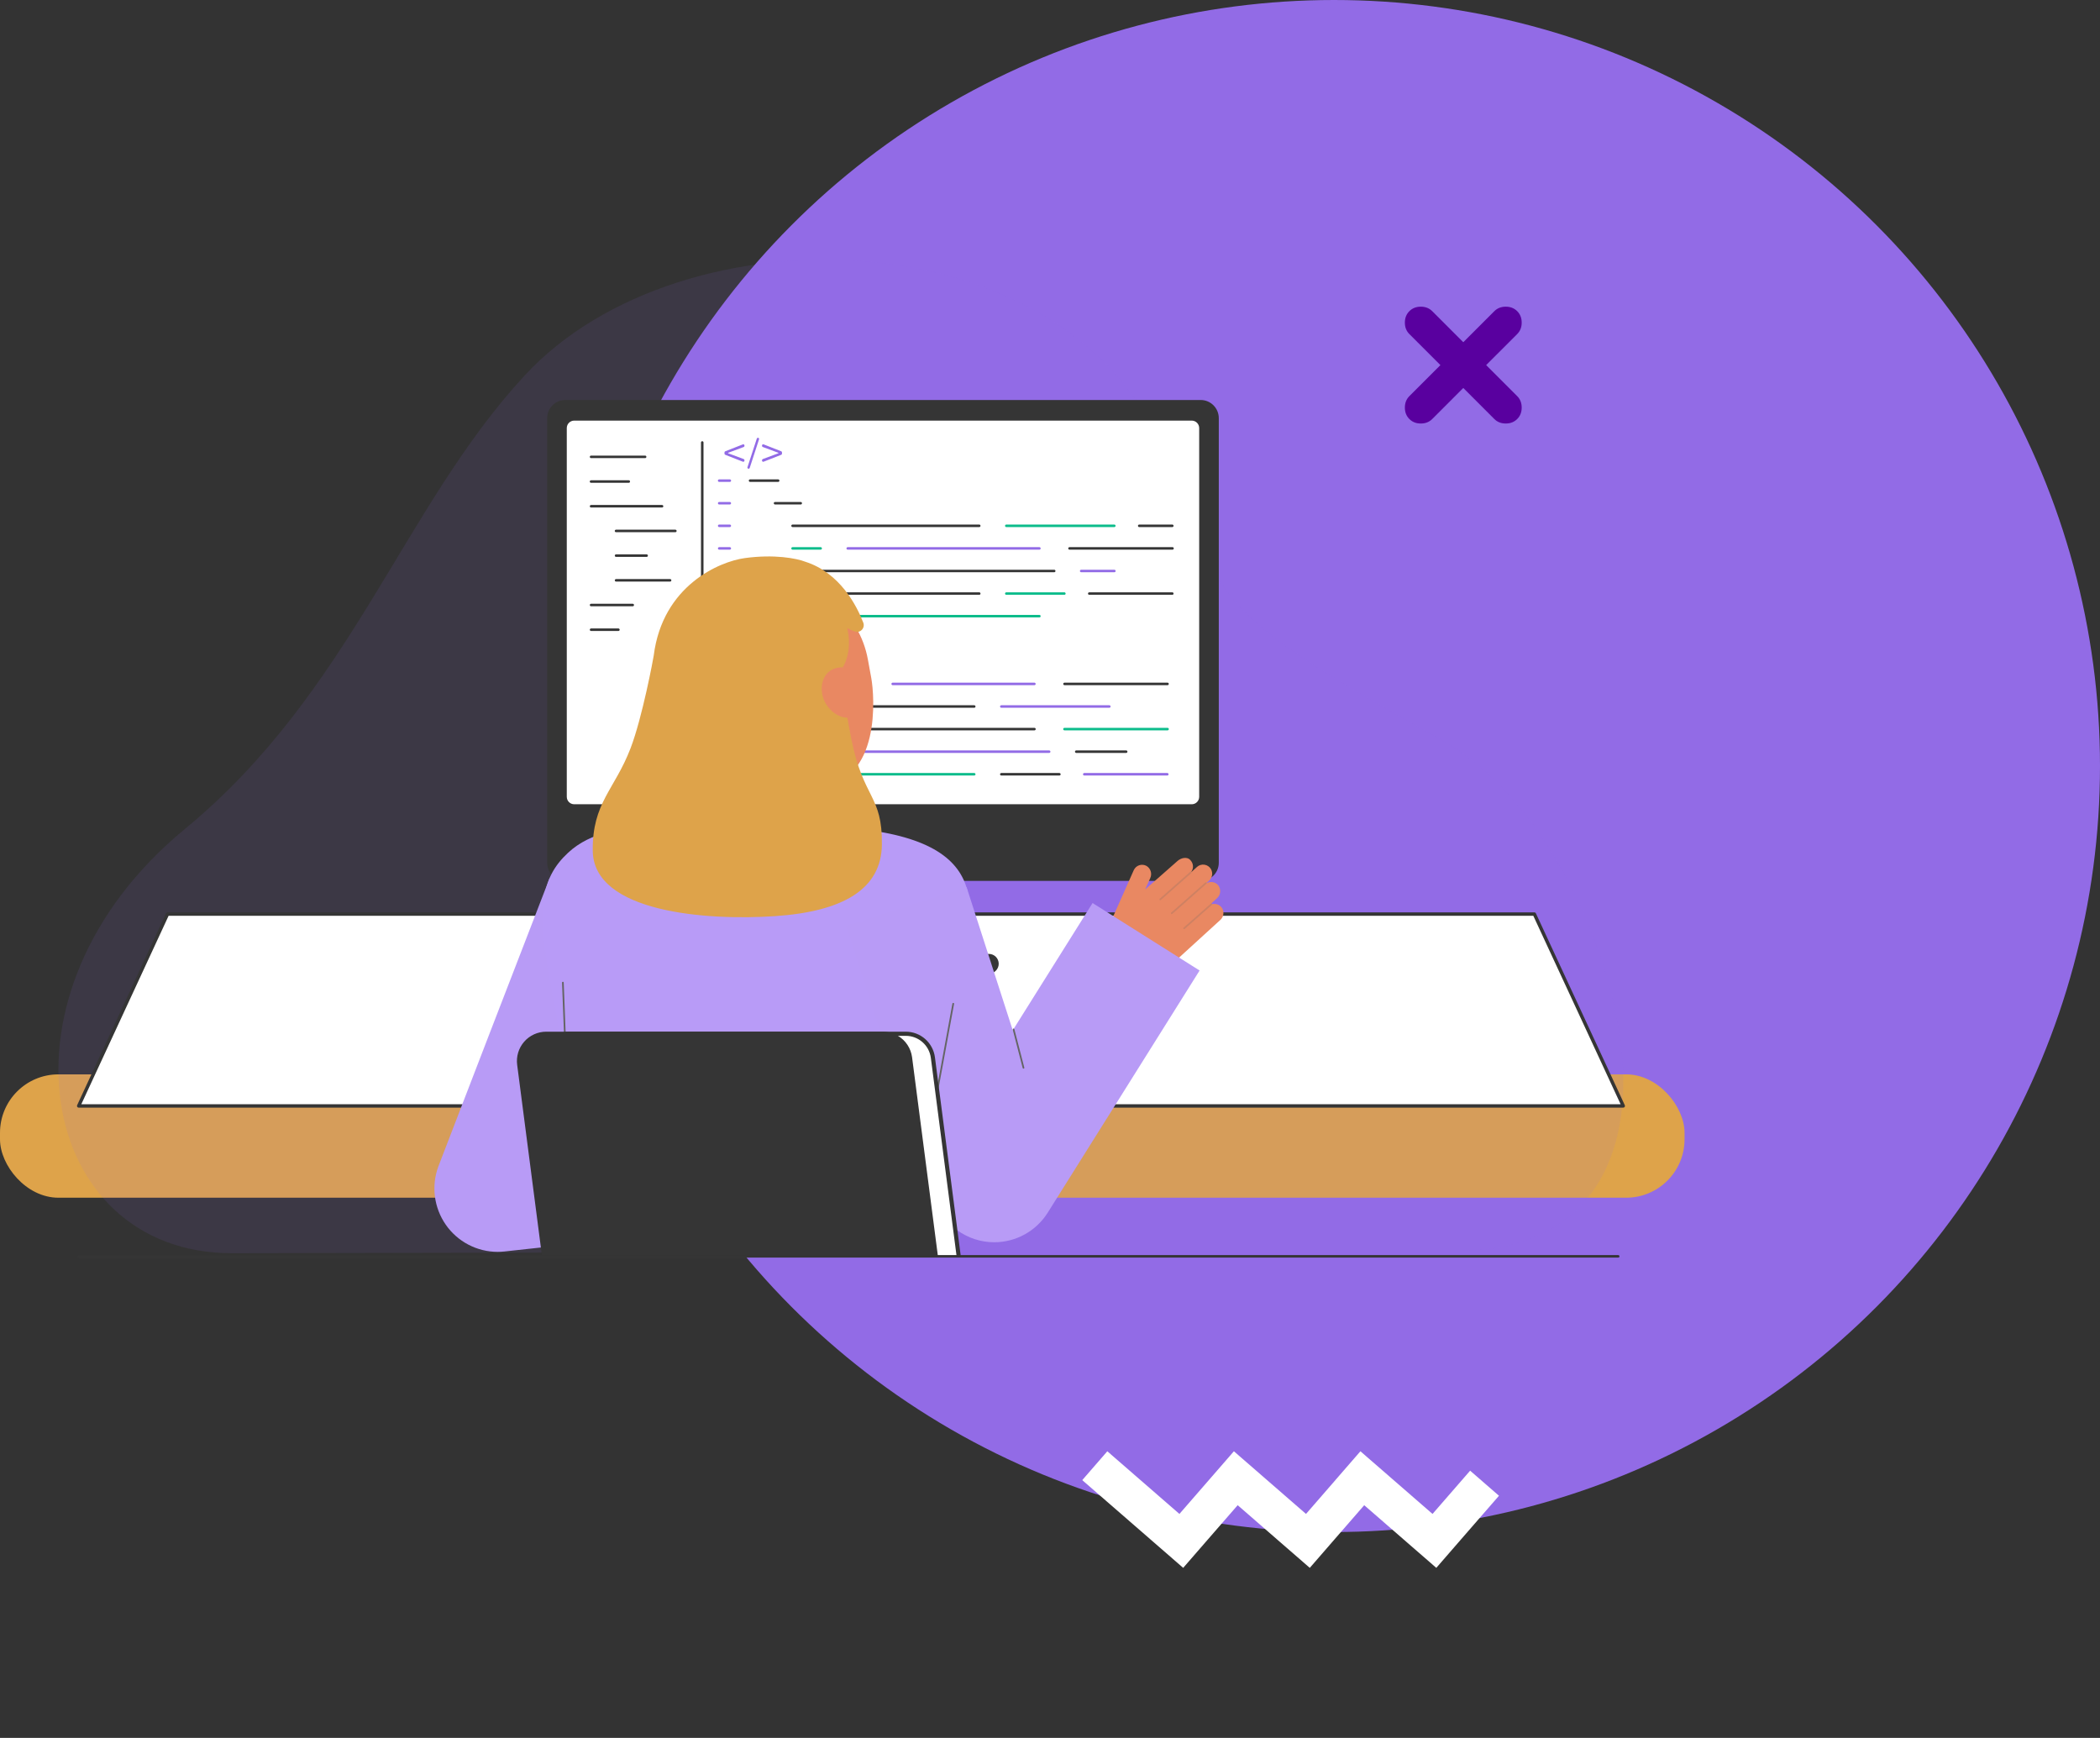 <svg width="719" height="595" viewBox="0 0 719 595" fill="none" xmlns="http://www.w3.org/2000/svg">
<rect x="0" y="0" width="719" height="595" fill="#333333" stroke="none"/>
<circle cx="456.737" cy="262.263" r="262.263" fill="#926BE6"/>
<rect y="367.835" width="576.756" height="42.229" rx="20" fill="#DEA34A"/>
<g clip-path="url(#clip0_57_1137)">
<path opacity="0.1" d="M499.632 428.245C549.773 428.245 565.048 386.783 550.603 336.005C542.434 307.288 523.543 269.736 492.68 252.742C408.223 206.237 419.605 204.004 398.697 154.504C364.567 73.7 233.328 70.581 179.703 128.484C137.979 173.537 120.123 237.05 63.276 283.846C-5.341 340.332 13.374 429.063 79.286 429.063L499.632 428.245Z" fill="#926BE6"/>
<path d="M555.78 378.647H26.925L57.362 312.959H525.343L555.78 378.647Z" fill="#353535"/>
<path d="M555.78 378.647H26.925L57.362 312.959H525.343L555.78 378.647Z" fill="white"/>
<path d="M555.779 379.226H26.928C26.831 379.226 26.735 379.201 26.65 379.155C26.564 379.108 26.492 379.04 26.44 378.958C26.388 378.875 26.357 378.781 26.351 378.684C26.345 378.586 26.364 378.489 26.405 378.401L56.839 312.713C56.886 312.613 56.959 312.529 57.052 312.47C57.145 312.411 57.252 312.38 57.361 312.38H525.342C525.452 312.38 525.56 312.411 525.652 312.47C525.745 312.529 525.819 312.613 525.865 312.713L556.303 378.401C556.345 378.489 556.363 378.586 556.357 378.683C556.351 378.78 556.321 378.874 556.269 378.956C556.218 379.038 556.146 379.106 556.061 379.153C555.976 379.2 555.881 379.225 555.784 379.226H555.779ZM27.833 378.069H554.87L524.977 313.537H57.728L27.833 378.069Z" fill="#353535"/>
<path d="M327.924 290.966H276.709V329.786H327.924V290.966Z" fill="#353535"/>
<path opacity="0.64" d="M327.925 290.967H276.709V311.705H327.925V290.967Z" fill="#646464"/>
<path d="M411.093 136.949H193.54C190.119 136.949 187.345 139.731 187.345 143.161V295.39C187.345 298.82 190.119 301.602 193.54 301.602H411.093C414.515 301.602 417.289 298.82 417.289 295.39V143.161C417.289 139.731 414.515 136.949 411.093 136.949Z" fill="#353535"/>
<path d="M408.035 144.006H196.599C195.194 144.006 194.056 145.147 194.056 146.555V272.807C194.056 274.215 195.194 275.357 196.599 275.357H408.035C409.439 275.357 410.578 274.215 410.578 272.807V146.555C410.578 145.147 409.439 144.006 408.035 144.006Z" fill="white"/>
<path d="M338.58 326.596H266.054C264.198 326.596 262.693 328.104 262.693 329.965C262.693 331.826 264.198 333.335 266.054 333.335H338.58C340.436 333.335 341.941 331.826 341.941 329.965C341.941 328.104 340.436 326.596 338.58 326.596Z" fill="#353535"/>
<path d="M266.446 164.987H256.817C256.76 164.989 256.703 164.979 256.649 164.959C256.595 164.938 256.546 164.907 256.505 164.867C256.463 164.827 256.431 164.779 256.408 164.726C256.386 164.673 256.374 164.616 256.374 164.558C256.374 164.501 256.386 164.443 256.408 164.39C256.431 164.337 256.463 164.289 256.505 164.249C256.546 164.209 256.595 164.178 256.649 164.158C256.703 164.137 256.76 164.128 256.817 164.13H266.446C266.557 164.134 266.662 164.181 266.738 164.261C266.815 164.34 266.858 164.447 266.858 164.558C266.858 164.669 266.815 164.776 266.738 164.856C266.662 164.936 266.557 164.983 266.446 164.987Z" fill="#353535"/>
<path d="M249.873 164.987H246.23C246.173 164.989 246.115 164.979 246.062 164.959C246.008 164.938 245.959 164.907 245.917 164.867C245.876 164.827 245.843 164.779 245.821 164.726C245.798 164.673 245.787 164.616 245.787 164.558C245.787 164.501 245.798 164.443 245.821 164.39C245.843 164.337 245.876 164.289 245.917 164.249C245.959 164.209 246.008 164.178 246.062 164.158C246.115 164.137 246.173 164.128 246.23 164.13H249.873C249.931 164.128 249.988 164.137 250.042 164.158C250.095 164.178 250.144 164.209 250.186 164.249C250.227 164.289 250.26 164.337 250.282 164.39C250.305 164.443 250.317 164.501 250.317 164.558C250.317 164.616 250.305 164.673 250.282 164.726C250.26 164.779 250.227 164.827 250.186 164.867C250.144 164.907 250.095 164.938 250.042 164.959C249.988 164.979 249.931 164.989 249.873 164.987Z" fill="#926BE6"/>
<path d="M249.873 172.72H246.23C246.116 172.72 246.008 172.675 245.927 172.594C245.847 172.514 245.802 172.405 245.802 172.291C245.802 172.177 245.847 172.068 245.927 171.988C246.008 171.907 246.116 171.862 246.23 171.862H249.873C249.987 171.862 250.095 171.907 250.175 171.988C250.256 172.068 250.301 172.177 250.301 172.291C250.301 172.405 250.256 172.514 250.175 172.594C250.095 172.675 249.987 172.72 249.873 172.72Z" fill="#926BE6"/>
<path d="M249.873 180.453H246.23C246.116 180.453 246.008 180.408 245.927 180.327C245.847 180.247 245.802 180.138 245.802 180.024C245.802 179.91 245.847 179.801 245.927 179.721C246.008 179.641 246.116 179.595 246.23 179.595H249.873C249.987 179.595 250.095 179.641 250.175 179.721C250.256 179.801 250.301 179.91 250.301 180.024C250.301 180.138 250.256 180.247 250.175 180.327C250.095 180.408 249.987 180.453 249.873 180.453Z" fill="#926BE6"/>
<path d="M249.873 188.186H246.23C246.116 188.186 246.008 188.141 245.927 188.06C245.847 187.98 245.802 187.871 245.802 187.757C245.802 187.644 245.847 187.535 245.927 187.454C246.008 187.374 246.116 187.329 246.23 187.329H249.873C249.987 187.329 250.095 187.374 250.175 187.454C250.256 187.535 250.301 187.644 250.301 187.757C250.301 187.871 250.256 187.98 250.175 188.06C250.095 188.141 249.987 188.186 249.873 188.186Z" fill="#926BE6"/>
<path d="M249.873 195.919H246.23C246.173 195.921 246.115 195.911 246.062 195.891C246.008 195.87 245.959 195.839 245.917 195.799C245.876 195.759 245.843 195.711 245.821 195.658C245.798 195.605 245.787 195.548 245.787 195.49C245.787 195.433 245.798 195.376 245.821 195.322C245.843 195.269 245.876 195.221 245.917 195.181C245.959 195.141 246.008 195.11 246.062 195.09C246.115 195.069 246.173 195.06 246.23 195.062H249.873C249.931 195.06 249.988 195.069 250.042 195.09C250.095 195.11 250.144 195.141 250.186 195.181C250.227 195.221 250.26 195.269 250.282 195.322C250.305 195.376 250.317 195.433 250.317 195.49C250.317 195.548 250.305 195.605 250.282 195.658C250.26 195.711 250.227 195.759 250.186 195.799C250.144 195.839 250.095 195.87 250.042 195.891C249.988 195.911 249.931 195.921 249.873 195.919Z" fill="#926BE6"/>
<path d="M249.873 203.649H246.23C246.116 203.649 246.008 203.604 245.927 203.524C245.847 203.443 245.802 203.334 245.802 203.221C245.802 203.107 245.847 202.998 245.927 202.918C246.008 202.837 246.116 202.792 246.23 202.792H249.873C249.987 202.792 250.095 202.837 250.175 202.918C250.256 202.998 250.301 203.107 250.301 203.221C250.301 203.334 250.256 203.443 250.175 203.524C250.095 203.604 249.987 203.649 249.873 203.649Z" fill="#926BE6"/>
<path d="M249.873 211.385H246.23C246.116 211.385 246.008 211.34 245.927 211.259C245.847 211.179 245.802 211.07 245.802 210.956C245.802 210.842 245.847 210.733 245.927 210.653C246.008 210.573 246.116 210.527 246.23 210.527H249.873C249.987 210.527 250.095 210.573 250.175 210.653C250.256 210.733 250.301 210.842 250.301 210.956C250.301 211.07 250.256 211.179 250.175 211.259C250.095 211.34 249.987 211.385 249.873 211.385Z" fill="#926BE6"/>
<path d="M249.873 219.118H246.23C246.173 219.12 246.115 219.11 246.062 219.09C246.008 219.069 245.959 219.038 245.917 218.998C245.876 218.958 245.843 218.91 245.821 218.857C245.798 218.804 245.787 218.747 245.787 218.689C245.787 218.631 245.798 218.574 245.821 218.521C245.843 218.468 245.876 218.42 245.917 218.38C245.959 218.34 246.008 218.309 246.062 218.289C246.115 218.268 246.173 218.258 246.23 218.261H249.873C249.931 218.258 249.988 218.268 250.042 218.289C250.095 218.309 250.144 218.34 250.186 218.38C250.227 218.42 250.26 218.468 250.282 218.521C250.305 218.574 250.317 218.631 250.317 218.689C250.317 218.747 250.305 218.804 250.282 218.857C250.26 218.91 250.227 218.958 250.186 218.998C250.144 219.038 250.095 219.069 250.042 219.09C249.988 219.11 249.931 219.12 249.873 219.118Z" fill="#926BE6"/>
<path d="M249.873 226.852H246.23C246.116 226.852 246.008 226.807 245.927 226.726C245.847 226.646 245.802 226.537 245.802 226.423C245.802 226.309 245.847 226.2 245.927 226.12C246.008 226.039 246.116 225.994 246.23 225.994H249.873C249.987 225.994 250.095 226.039 250.175 226.12C250.256 226.2 250.301 226.309 250.301 226.423C250.301 226.537 250.256 226.646 250.175 226.726C250.095 226.807 249.987 226.852 249.873 226.852Z" fill="#926BE6"/>
<path d="M249.873 234.584H246.23C246.116 234.584 246.008 234.539 245.927 234.458C245.847 234.378 245.802 234.269 245.802 234.155C245.802 234.041 245.847 233.932 245.927 233.852C246.008 233.771 246.116 233.726 246.23 233.726H249.873C249.987 233.726 250.095 233.771 250.175 233.852C250.256 233.932 250.301 234.041 250.301 234.155C250.301 234.269 250.256 234.378 250.175 234.458C250.095 234.539 249.987 234.584 249.873 234.584Z" fill="#926BE6"/>
<path d="M249.873 242.316H246.23C246.173 242.318 246.115 242.309 246.062 242.288C246.008 242.268 245.959 242.237 245.917 242.197C245.876 242.157 245.843 242.109 245.821 242.056C245.798 242.003 245.787 241.946 245.787 241.888C245.787 241.83 245.798 241.773 245.821 241.72C245.843 241.667 245.876 241.619 245.917 241.579C245.959 241.539 246.008 241.508 246.062 241.487C246.115 241.467 246.173 241.457 246.23 241.459H249.873C249.931 241.457 249.988 241.467 250.042 241.487C250.095 241.508 250.144 241.539 250.186 241.579C250.227 241.619 250.26 241.667 250.282 241.72C250.305 241.773 250.317 241.83 250.317 241.888C250.317 241.946 250.305 242.003 250.282 242.056C250.26 242.109 250.227 242.157 250.186 242.197C250.144 242.237 250.095 242.268 250.042 242.288C249.988 242.309 249.931 242.318 249.873 242.316Z" fill="#926BE6"/>
<path d="M249.873 250.05H246.23C246.116 250.05 246.008 250.004 245.927 249.924C245.847 249.844 245.802 249.734 245.802 249.621C245.802 249.507 245.847 249.398 245.927 249.318C246.008 249.237 246.116 249.192 246.23 249.192H249.873C249.987 249.192 250.095 249.237 250.175 249.318C250.256 249.398 250.301 249.507 250.301 249.621C250.301 249.734 250.256 249.844 250.175 249.924C250.095 250.004 249.987 250.05 249.873 250.05Z" fill="#926BE6"/>
<path d="M249.873 257.783H246.23C246.116 257.783 246.008 257.737 245.927 257.657C245.847 257.577 245.802 257.468 245.802 257.354C245.802 257.24 245.847 257.131 245.927 257.051C246.008 256.97 246.116 256.925 246.23 256.925H249.873C249.987 256.925 250.095 256.97 250.175 257.051C250.256 257.131 250.301 257.24 250.301 257.354C250.301 257.468 250.256 257.577 250.175 257.657C250.095 257.737 249.987 257.783 249.873 257.783Z" fill="#926BE6"/>
<path d="M249.873 265.515H246.23C246.173 265.517 246.115 265.508 246.062 265.487C246.008 265.467 245.959 265.436 245.917 265.396C245.876 265.356 245.843 265.308 245.821 265.255C245.798 265.201 245.787 265.144 245.787 265.087C245.787 265.029 245.798 264.972 245.821 264.919C245.843 264.866 245.876 264.818 245.917 264.778C245.959 264.738 246.008 264.707 246.062 264.686C246.115 264.666 246.173 264.656 246.23 264.658H249.873C249.931 264.656 249.988 264.666 250.042 264.686C250.095 264.707 250.144 264.738 250.186 264.778C250.227 264.818 250.26 264.866 250.282 264.919C250.305 264.972 250.317 265.029 250.317 265.087C250.317 265.144 250.305 265.201 250.282 265.255C250.26 265.308 250.227 265.356 250.186 265.396C250.144 265.436 250.095 265.467 250.042 265.487C249.988 265.508 249.931 265.517 249.873 265.515Z" fill="#926BE6"/>
<path d="M274.142 172.72H265.37C265.312 172.722 265.255 172.712 265.201 172.692C265.148 172.671 265.099 172.64 265.057 172.6C265.016 172.56 264.983 172.512 264.96 172.459C264.938 172.406 264.926 172.349 264.926 172.291C264.926 172.234 264.938 172.177 264.96 172.124C264.983 172.071 265.016 172.023 265.057 171.983C265.099 171.943 265.148 171.911 265.201 171.891C265.255 171.87 265.312 171.861 265.37 171.863H274.142C274.199 171.861 274.256 171.87 274.31 171.891C274.364 171.911 274.413 171.943 274.454 171.983C274.495 172.023 274.528 172.071 274.551 172.124C274.573 172.177 274.585 172.234 274.585 172.291C274.585 172.349 274.573 172.406 274.551 172.459C274.528 172.512 274.495 172.56 274.454 172.6C274.413 172.64 274.364 172.671 274.31 172.692C274.256 172.712 274.199 172.722 274.142 172.72Z" fill="#353535"/>
<path d="M266.446 219.117H256.817C256.76 219.12 256.703 219.11 256.649 219.089C256.595 219.069 256.546 219.038 256.505 218.998C256.463 218.958 256.431 218.91 256.408 218.857C256.386 218.804 256.374 218.747 256.374 218.689C256.374 218.631 256.386 218.574 256.408 218.521C256.431 218.468 256.463 218.42 256.505 218.38C256.546 218.34 256.595 218.309 256.649 218.289C256.703 218.268 256.76 218.258 256.817 218.261H266.446C266.557 218.265 266.662 218.312 266.738 218.391C266.815 218.471 266.858 218.578 266.858 218.689C266.858 218.8 266.815 218.907 266.738 218.987C266.662 219.066 266.557 219.113 266.446 219.117Z" fill="#353535"/>
<path d="M274.141 226.852H265.37C265.256 226.852 265.147 226.807 265.067 226.726C264.987 226.646 264.942 226.537 264.942 226.423C264.942 226.309 264.987 226.2 265.067 226.12C265.147 226.039 265.256 225.994 265.37 225.994H274.141C274.255 225.994 274.364 226.039 274.444 226.12C274.524 226.2 274.569 226.309 274.569 226.423C274.569 226.537 274.524 226.646 274.444 226.726C274.364 226.807 274.255 226.852 274.141 226.852Z" fill="#353535"/>
<path d="M335.278 180.453H271.353C271.24 180.453 271.131 180.408 271.051 180.327C270.971 180.247 270.926 180.138 270.926 180.024C270.926 179.91 270.971 179.801 271.051 179.721C271.131 179.641 271.24 179.595 271.353 179.595H335.278C335.391 179.595 335.5 179.641 335.58 179.721C335.66 179.801 335.705 179.91 335.705 180.024C335.705 180.138 335.66 180.247 335.58 180.327C335.5 180.408 335.391 180.453 335.278 180.453Z" fill="#353535"/>
<path d="M381.526 180.453H344.534C344.42 180.453 344.311 180.408 344.231 180.327C344.151 180.247 344.106 180.138 344.106 180.024C344.106 179.91 344.151 179.801 344.231 179.721C344.311 179.641 344.42 179.595 344.534 179.595H381.526C381.639 179.595 381.748 179.641 381.828 179.721C381.908 179.801 381.953 179.91 381.953 180.024C381.953 180.138 381.908 180.247 381.828 180.327C381.748 180.408 381.639 180.453 381.526 180.453Z" fill="#0CBC8B"/>
<path d="M401.377 180.453H390.04C389.927 180.453 389.818 180.408 389.738 180.327C389.657 180.247 389.612 180.138 389.612 180.024C389.612 179.91 389.657 179.801 389.738 179.721C389.818 179.641 389.927 179.595 390.04 179.595H401.378C401.492 179.595 401.6 179.641 401.681 179.721C401.761 179.801 401.806 179.91 401.806 180.024C401.806 180.138 401.761 180.247 401.681 180.327C401.6 180.408 401.492 180.453 401.378 180.453H401.377Z" fill="#353535"/>
<path d="M360.929 195.919H271.353C271.296 195.921 271.239 195.911 271.185 195.891C271.131 195.87 271.082 195.839 271.041 195.799C271 195.759 270.967 195.711 270.944 195.658C270.922 195.605 270.91 195.548 270.91 195.49C270.91 195.433 270.922 195.375 270.944 195.322C270.967 195.269 271 195.221 271.041 195.181C271.082 195.141 271.131 195.11 271.185 195.09C271.239 195.069 271.296 195.06 271.353 195.062H360.929C360.987 195.06 361.044 195.069 361.098 195.09C361.152 195.11 361.201 195.141 361.242 195.181C361.283 195.221 361.316 195.269 361.339 195.322C361.361 195.375 361.373 195.433 361.373 195.49C361.373 195.548 361.361 195.605 361.339 195.658C361.316 195.711 361.283 195.759 361.242 195.799C361.201 195.839 361.152 195.87 361.098 195.891C361.044 195.911 360.987 195.921 360.929 195.919Z" fill="#353535"/>
<path d="M381.526 195.919H370.188C370.131 195.921 370.073 195.911 370.02 195.891C369.966 195.87 369.917 195.839 369.875 195.799C369.834 195.759 369.801 195.711 369.779 195.658C369.756 195.605 369.745 195.548 369.745 195.49C369.745 195.433 369.756 195.375 369.779 195.322C369.801 195.269 369.834 195.221 369.875 195.181C369.917 195.141 369.966 195.11 370.02 195.09C370.073 195.069 370.131 195.06 370.188 195.062H381.527C381.584 195.06 381.642 195.069 381.695 195.09C381.749 195.11 381.798 195.141 381.839 195.181C381.881 195.221 381.914 195.269 381.936 195.322C381.959 195.375 381.97 195.433 381.97 195.49C381.97 195.548 381.959 195.605 381.936 195.658C381.914 195.711 381.881 195.759 381.839 195.799C381.798 195.839 381.749 195.87 381.695 195.891C381.642 195.911 381.584 195.921 381.527 195.919H381.526Z" fill="#926BE6"/>
<path d="M280.982 188.186H271.353C271.24 188.186 271.131 188.141 271.051 188.06C270.971 187.98 270.926 187.871 270.926 187.757C270.926 187.644 270.971 187.535 271.051 187.454C271.131 187.374 271.24 187.329 271.353 187.329H280.982C281.096 187.329 281.205 187.374 281.285 187.454C281.365 187.535 281.41 187.644 281.41 187.757C281.41 187.871 281.365 187.98 281.285 188.06C281.205 188.141 281.096 188.186 280.982 188.186Z" fill="#0CBC8B"/>
<path d="M355.876 188.186H290.239C290.126 188.186 290.017 188.141 289.937 188.06C289.857 187.98 289.812 187.871 289.812 187.757C289.812 187.644 289.857 187.535 289.937 187.454C290.017 187.374 290.126 187.329 290.239 187.329H355.876C355.989 187.329 356.098 187.374 356.178 187.454C356.258 187.535 356.303 187.644 356.303 187.757C356.303 187.871 356.258 187.98 356.178 188.06C356.098 188.141 355.989 188.186 355.876 188.186Z" fill="#926BE6"/>
<path d="M401.452 188.186H366.171C366.058 188.186 365.949 188.141 365.869 188.06C365.789 187.98 365.744 187.871 365.744 187.757C365.744 187.644 365.789 187.535 365.869 187.454C365.949 187.374 366.058 187.329 366.171 187.329H401.452C401.565 187.329 401.674 187.374 401.754 187.454C401.834 187.535 401.879 187.644 401.879 187.757C401.879 187.871 401.834 187.98 401.754 188.06C401.674 188.141 401.565 188.186 401.452 188.186Z" fill="#353535"/>
<path d="M335.278 203.649H271.353C271.24 203.649 271.131 203.604 271.051 203.524C270.971 203.443 270.926 203.334 270.926 203.221C270.926 203.107 270.971 202.998 271.051 202.918C271.131 202.837 271.24 202.792 271.353 202.792H335.278C335.391 202.792 335.5 202.837 335.58 202.918C335.66 202.998 335.705 203.107 335.705 203.221C335.705 203.334 335.66 203.443 335.58 203.524C335.5 203.604 335.391 203.649 335.278 203.649Z" fill="#353535"/>
<path d="M364.424 203.649H344.535C344.421 203.649 344.312 203.604 344.232 203.524C344.152 203.443 344.107 203.334 344.107 203.221C344.107 203.107 344.152 202.998 344.232 202.918C344.312 202.837 344.421 202.792 344.535 202.792H364.424C364.538 202.792 364.647 202.837 364.727 202.918C364.807 202.998 364.852 203.107 364.852 203.221C364.852 203.334 364.807 203.443 364.727 203.524C364.647 203.604 364.538 203.649 364.424 203.649Z" fill="#0CBC8B"/>
<path d="M401.378 203.649H372.937C372.824 203.649 372.715 203.604 372.635 203.524C372.555 203.443 372.51 203.334 372.51 203.221C372.51 203.107 372.555 202.998 372.635 202.918C372.715 202.837 372.824 202.792 372.937 202.792H401.378C401.491 202.792 401.6 202.837 401.68 202.918C401.76 202.998 401.805 203.107 401.805 203.221C401.805 203.334 401.76 203.443 401.68 203.524C401.6 203.604 401.491 203.649 401.378 203.649Z" fill="#353535"/>
<path d="M280.982 211.385H271.353C271.24 211.385 271.131 211.34 271.051 211.259C270.971 211.179 270.926 211.07 270.926 210.956C270.926 210.842 270.971 210.733 271.051 210.653C271.131 210.573 271.24 210.527 271.353 210.527H280.982C281.096 210.527 281.205 210.573 281.285 210.653C281.365 210.733 281.41 210.842 281.41 210.956C281.41 211.07 281.365 211.179 281.285 211.259C281.205 211.34 281.096 211.385 280.982 211.385Z" fill="#926BE6"/>
<path d="M355.876 211.385H290.239C290.126 211.385 290.017 211.34 289.937 211.259C289.857 211.179 289.812 211.07 289.812 210.956C289.812 210.842 289.857 210.733 289.937 210.653C290.017 210.573 290.126 210.527 290.239 210.527H355.876C355.989 210.527 356.098 210.573 356.178 210.653C356.258 210.733 356.303 210.842 356.303 210.956C356.303 211.07 356.258 211.179 356.178 211.259C356.098 211.34 355.989 211.385 355.876 211.385Z" fill="#0CBC8B"/>
<path d="M333.567 242.317H269.643C269.53 242.317 269.421 242.272 269.341 242.191C269.261 242.111 269.216 242.002 269.216 241.888C269.216 241.775 269.261 241.665 269.341 241.585C269.421 241.505 269.53 241.459 269.643 241.459H333.567C333.681 241.459 333.789 241.505 333.87 241.585C333.95 241.665 333.995 241.775 333.995 241.888C333.995 242.002 333.95 242.111 333.87 242.191C333.789 242.272 333.681 242.317 333.567 242.317Z" fill="#353535"/>
<path d="M379.816 242.317H342.824C342.71 242.317 342.601 242.272 342.521 242.191C342.441 242.111 342.396 242.002 342.396 241.888C342.396 241.775 342.441 241.665 342.521 241.585C342.601 241.505 342.71 241.459 342.824 241.459H379.816C379.929 241.459 380.038 241.505 380.118 241.585C380.198 241.665 380.243 241.775 380.243 241.888C380.243 242.002 380.198 242.111 380.118 242.191C380.038 242.272 379.929 242.317 379.816 242.317Z" fill="#926BE6"/>
<path d="M296.377 234.584H269.643C269.53 234.584 269.421 234.539 269.341 234.458C269.261 234.378 269.216 234.269 269.216 234.155C269.216 234.041 269.261 233.932 269.341 233.852C269.421 233.771 269.53 233.726 269.643 233.726H296.377C296.49 233.726 296.599 233.771 296.679 233.852C296.759 233.932 296.804 234.041 296.804 234.155C296.804 234.269 296.759 234.378 296.679 234.458C296.599 234.539 296.49 234.584 296.377 234.584Z" fill="#0CBC8B"/>
<path d="M354.164 234.584H305.629C305.516 234.584 305.407 234.539 305.327 234.458C305.247 234.378 305.202 234.269 305.202 234.155C305.202 234.041 305.247 233.932 305.327 233.852C305.407 233.771 305.516 233.726 305.629 233.726H354.164C354.277 233.726 354.386 233.771 354.466 233.852C354.546 233.932 354.591 234.041 354.591 234.155C354.591 234.269 354.546 234.378 354.466 234.458C354.386 234.539 354.277 234.584 354.164 234.584Z" fill="#926BE6"/>
<path d="M399.742 234.584H364.461C364.348 234.584 364.239 234.539 364.159 234.458C364.079 234.378 364.034 234.269 364.034 234.155C364.034 234.041 364.079 233.932 364.159 233.852C364.239 233.771 364.348 233.726 364.461 233.726H399.742C399.855 233.726 399.964 233.771 400.044 233.852C400.124 233.932 400.17 234.041 400.17 234.155C400.17 234.269 400.124 234.378 400.044 234.458C399.964 234.539 399.855 234.584 399.742 234.584Z" fill="#353535"/>
<path d="M359.219 257.783H269.643C269.53 257.783 269.421 257.737 269.341 257.657C269.261 257.577 269.216 257.468 269.216 257.354C269.216 257.24 269.261 257.131 269.341 257.051C269.421 256.97 269.53 256.925 269.643 256.925H359.219C359.333 256.925 359.442 256.97 359.522 257.051C359.602 257.131 359.647 257.24 359.647 257.354C359.647 257.468 359.602 257.577 359.522 257.657C359.442 257.737 359.333 257.783 359.219 257.783Z" fill="#926BE6"/>
<path d="M385.587 257.783H368.477C368.364 257.783 368.255 257.737 368.175 257.657C368.094 257.577 368.049 257.468 368.049 257.354C368.049 257.24 368.094 257.131 368.175 257.051C368.255 256.97 368.364 256.925 368.477 256.925H385.587C385.7 256.925 385.809 256.97 385.889 257.051C385.969 257.131 386.014 257.24 386.014 257.354C386.014 257.468 385.969 257.577 385.889 257.657C385.809 257.737 385.7 257.783 385.587 257.783Z" fill="#353535"/>
<path d="M279.272 250.05H269.644C269.586 250.052 269.529 250.042 269.475 250.022C269.421 250.001 269.372 249.97 269.331 249.93C269.29 249.89 269.257 249.842 269.234 249.789C269.212 249.736 269.2 249.679 269.2 249.621C269.2 249.563 269.212 249.506 269.234 249.453C269.257 249.4 269.29 249.352 269.331 249.312C269.372 249.272 269.421 249.241 269.475 249.221C269.529 249.2 269.586 249.19 269.644 249.193H279.272C279.329 249.19 279.387 249.2 279.44 249.221C279.494 249.241 279.543 249.272 279.584 249.312C279.626 249.352 279.659 249.4 279.681 249.453C279.704 249.506 279.715 249.563 279.715 249.621C279.715 249.679 279.704 249.736 279.681 249.789C279.659 249.842 279.626 249.89 279.584 249.93C279.543 249.97 279.494 250.001 279.44 250.022C279.387 250.042 279.329 250.052 279.272 250.05Z" fill="#926BE6"/>
<path d="M354.163 250.05H288.528C288.47 250.052 288.413 250.042 288.359 250.022C288.306 250.001 288.257 249.97 288.215 249.93C288.174 249.89 288.141 249.842 288.119 249.789C288.096 249.736 288.084 249.679 288.084 249.621C288.084 249.563 288.096 249.506 288.119 249.453C288.141 249.4 288.174 249.352 288.215 249.312C288.257 249.272 288.306 249.241 288.359 249.221C288.413 249.2 288.47 249.19 288.528 249.193H354.163C354.221 249.19 354.278 249.2 354.332 249.221C354.385 249.241 354.434 249.272 354.476 249.312C354.517 249.352 354.55 249.4 354.573 249.453C354.595 249.506 354.607 249.563 354.607 249.621C354.607 249.679 354.595 249.736 354.573 249.789C354.55 249.842 354.517 249.89 354.476 249.93C354.434 249.97 354.385 250.001 354.332 250.022C354.278 250.042 354.221 250.052 354.163 250.05Z" fill="#353535"/>
<path d="M399.742 250.05H364.461C364.404 250.052 364.347 250.042 364.293 250.022C364.239 250.001 364.19 249.97 364.149 249.93C364.108 249.89 364.075 249.842 364.052 249.789C364.03 249.736 364.018 249.679 364.018 249.621C364.018 249.563 364.03 249.506 364.052 249.453C364.075 249.4 364.108 249.352 364.149 249.312C364.19 249.272 364.239 249.241 364.293 249.221C364.347 249.2 364.404 249.19 364.461 249.193H399.742C399.799 249.19 399.857 249.2 399.91 249.221C399.964 249.241 400.013 249.272 400.054 249.312C400.096 249.352 400.129 249.4 400.151 249.453C400.174 249.506 400.185 249.563 400.185 249.621C400.185 249.679 400.174 249.736 400.151 249.789C400.129 249.842 400.096 249.89 400.054 249.93C400.013 249.97 399.964 250.001 399.91 250.022C399.857 250.042 399.799 250.052 399.742 250.05Z" fill="#0CBC8B"/>
<path d="M333.567 265.516H269.643C269.53 265.516 269.421 265.471 269.341 265.39C269.261 265.31 269.216 265.201 269.216 265.087C269.216 264.973 269.261 264.864 269.341 264.784C269.421 264.704 269.53 264.658 269.643 264.658H333.567C333.681 264.658 333.789 264.704 333.87 264.784C333.95 264.864 333.995 264.973 333.995 265.087C333.995 265.201 333.95 265.31 333.87 265.39C333.789 265.471 333.681 265.516 333.567 265.516Z" fill="#0CBC8B"/>
<path d="M362.714 265.516H342.825C342.711 265.516 342.602 265.471 342.522 265.39C342.442 265.31 342.397 265.201 342.397 265.087C342.397 264.973 342.442 264.864 342.522 264.784C342.602 264.704 342.711 264.658 342.825 264.658H362.714C362.828 264.658 362.937 264.704 363.017 264.784C363.097 264.864 363.142 264.973 363.142 265.087C363.142 265.201 363.097 265.31 363.017 265.39C362.937 265.471 362.828 265.516 362.714 265.516Z" fill="#353535"/>
<path d="M399.667 265.516H371.226C371.113 265.516 371.004 265.471 370.924 265.39C370.844 265.31 370.799 265.201 370.799 265.087C370.799 264.973 370.844 264.864 370.924 264.784C371.004 264.704 371.113 264.658 371.226 264.658H399.667C399.78 264.658 399.889 264.704 399.969 264.784C400.049 264.864 400.094 264.973 400.094 265.087C400.094 265.201 400.049 265.31 399.969 265.39C399.889 265.471 399.78 265.516 399.667 265.516H399.667Z" fill="#926BE6"/>
<path d="M240.438 269.74C240.382 269.74 240.326 269.729 240.274 269.707C240.222 269.686 240.175 269.654 240.136 269.615C240.096 269.575 240.064 269.528 240.043 269.476C240.021 269.424 240.01 269.368 240.01 269.312V151.489C240.01 151.375 240.055 151.266 240.136 151.186C240.216 151.105 240.324 151.06 240.438 151.06C240.551 151.06 240.66 151.105 240.74 151.186C240.82 151.266 240.866 151.375 240.866 151.489V269.312C240.866 269.368 240.854 269.424 240.833 269.476C240.811 269.528 240.78 269.575 240.74 269.615C240.701 269.654 240.653 269.686 240.601 269.707C240.55 269.729 240.494 269.74 240.438 269.74Z" fill="#353535"/>
<path d="M220.883 156.843H202.367C202.253 156.843 202.144 156.797 202.064 156.717C201.984 156.637 201.939 156.528 201.939 156.414C201.939 156.3 201.984 156.191 202.064 156.111C202.144 156.03 202.253 155.985 202.367 155.985H220.881C220.995 155.985 221.103 156.03 221.184 156.111C221.264 156.191 221.309 156.3 221.309 156.414C221.309 156.528 221.264 156.637 221.184 156.717C221.103 156.797 220.995 156.843 220.881 156.843H220.883Z" fill="#353535"/>
<path d="M215.306 165.297H202.367C202.309 165.299 202.252 165.29 202.198 165.269C202.145 165.249 202.096 165.218 202.054 165.178C202.013 165.138 201.98 165.09 201.957 165.037C201.935 164.984 201.923 164.926 201.923 164.869C201.923 164.811 201.935 164.754 201.957 164.701C201.98 164.648 202.013 164.6 202.054 164.56C202.096 164.52 202.145 164.489 202.198 164.468C202.252 164.448 202.309 164.438 202.367 164.44H215.304C215.415 164.444 215.52 164.491 215.596 164.571C215.673 164.651 215.716 164.758 215.716 164.869C215.716 164.98 215.673 165.086 215.596 165.166C215.52 165.246 215.415 165.293 215.304 165.297H215.306Z" fill="#353535"/>
<path d="M226.683 173.753H202.367C202.253 173.753 202.144 173.707 202.064 173.627C201.984 173.547 201.939 173.438 201.939 173.324C201.939 173.21 201.984 173.101 202.064 173.021C202.144 172.94 202.253 172.895 202.367 172.895H226.68C226.794 172.895 226.903 172.94 226.983 173.021C227.063 173.101 227.108 173.21 227.108 173.324C227.108 173.438 227.063 173.547 226.983 173.627C226.903 173.707 226.794 173.753 226.68 173.753H226.683Z" fill="#353535"/>
<path d="M231.218 182.207H210.92C210.862 182.209 210.805 182.2 210.751 182.179C210.698 182.159 210.649 182.127 210.607 182.087C210.566 182.047 210.533 182 210.511 181.946C210.488 181.893 210.477 181.836 210.477 181.779C210.477 181.721 210.488 181.664 210.511 181.611C210.533 181.558 210.566 181.51 210.607 181.47C210.649 181.43 210.698 181.399 210.751 181.378C210.805 181.358 210.862 181.348 210.92 181.35H231.218C231.276 181.348 231.333 181.358 231.387 181.378C231.44 181.399 231.489 181.43 231.531 181.47C231.572 181.51 231.605 181.558 231.628 181.611C231.65 181.664 231.662 181.721 231.662 181.779C231.662 181.836 231.65 181.893 231.628 181.946C231.605 182 231.572 182.047 231.531 182.087C231.489 182.127 231.44 182.159 231.387 182.179C231.333 182.2 231.276 182.209 231.218 182.207Z" fill="#353535"/>
<path d="M221.403 190.663H210.92C210.806 190.663 210.698 190.617 210.617 190.537C210.537 190.457 210.492 190.347 210.492 190.234C210.492 190.12 210.537 190.011 210.617 189.931C210.698 189.85 210.806 189.805 210.92 189.805H221.403C221.517 189.805 221.626 189.85 221.706 189.931C221.786 190.011 221.831 190.12 221.831 190.234C221.831 190.347 221.786 190.457 221.706 190.537C221.626 190.617 221.517 190.663 221.403 190.663Z" fill="#353535"/>
<path d="M229.433 199.118H210.92C210.806 199.118 210.698 199.073 210.617 198.992C210.537 198.912 210.492 198.803 210.492 198.689C210.492 198.575 210.537 198.466 210.617 198.386C210.698 198.305 210.806 198.26 210.92 198.26H229.433C229.546 198.26 229.655 198.305 229.735 198.386C229.815 198.466 229.86 198.575 229.86 198.689C229.86 198.803 229.815 198.912 229.735 198.992C229.655 199.073 229.546 199.118 229.433 199.118Z" fill="#353535"/>
<path d="M216.645 207.572H202.367C202.253 207.572 202.144 207.527 202.064 207.447C201.984 207.366 201.939 207.257 201.939 207.144C201.939 207.03 201.984 206.921 202.064 206.841C202.144 206.76 202.253 206.715 202.367 206.715H216.642C216.756 206.715 216.865 206.76 216.945 206.841C217.025 206.921 217.07 207.03 217.07 207.144C217.07 207.257 217.025 207.366 216.945 207.447C216.865 207.527 216.756 207.572 216.642 207.572H216.645Z" fill="#353535"/>
<path d="M211.737 216.028H202.367C202.253 216.028 202.144 215.983 202.064 215.902C201.984 215.822 201.939 215.713 201.939 215.599C201.939 215.485 201.984 215.376 202.064 215.296C202.144 215.215 202.253 215.17 202.367 215.17H211.735C211.848 215.17 211.957 215.215 212.037 215.296C212.117 215.376 212.162 215.485 212.162 215.599C212.162 215.713 212.117 215.822 212.037 215.902C211.957 215.983 211.848 216.028 211.735 216.028H211.737Z" fill="#353535"/>
<path d="M249.291 155.029V155.184L254.636 157.172C254.712 157.204 254.777 157.257 254.823 157.326C254.869 157.395 254.893 157.476 254.892 157.558V157.704C254.893 157.769 254.878 157.833 254.848 157.89C254.817 157.947 254.773 157.995 254.719 158.03C254.665 158.068 254.602 158.092 254.536 158.1C254.47 158.107 254.404 158.098 254.343 158.073L248.306 155.706C248.231 155.676 248.166 155.624 248.12 155.557C248.074 155.49 248.05 155.41 248.049 155.329V154.892C248.049 154.81 248.073 154.731 248.119 154.663C248.165 154.596 248.23 154.544 248.306 154.515L254.343 152.143C254.392 152.126 254.444 152.117 254.496 152.117C254.575 152.118 254.652 152.142 254.719 152.185C254.773 152.222 254.818 152.272 254.848 152.33C254.878 152.389 254.893 152.454 254.892 152.52V152.665C254.894 152.747 254.87 152.827 254.824 152.895C254.778 152.962 254.712 153.014 254.636 153.042L249.291 155.029Z" fill="#926BE6"/>
<path d="M259.885 150.391L256.688 160.207C256.662 160.289 256.611 160.361 256.541 160.412C256.472 160.463 256.389 160.49 256.303 160.49C256.241 160.491 256.179 160.477 256.124 160.448C256.069 160.42 256.021 160.378 255.986 160.327C255.948 160.276 255.922 160.217 255.91 160.155C255.898 160.093 255.901 160.028 255.918 159.967L259.116 150.16C259.143 150.077 259.196 150.004 259.267 149.952C259.337 149.9 259.422 149.872 259.509 149.87C259.571 149.87 259.632 149.885 259.687 149.913C259.742 149.942 259.79 149.983 259.825 150.034C259.863 150.084 259.889 150.143 259.899 150.205C259.909 150.267 259.905 150.331 259.885 150.391Z" fill="#926BE6"/>
<path d="M267.738 154.892V155.329C267.74 155.41 267.717 155.489 267.673 155.556C267.628 155.623 267.565 155.676 267.491 155.706L261.445 158.073C261.385 158.098 261.32 158.107 261.256 158.099C261.191 158.092 261.13 158.068 261.078 158.03C261.023 157.995 260.978 157.947 260.947 157.89C260.915 157.833 260.899 157.769 260.898 157.704V157.558C260.897 157.474 260.922 157.392 260.969 157.323C261.017 157.254 261.085 157.201 261.164 157.172L266.507 155.184V155.029L261.164 153.04C261.085 153.014 261.017 152.963 260.969 152.895C260.921 152.827 260.896 152.746 260.898 152.663V152.518C260.898 152.451 260.915 152.386 260.946 152.328C260.978 152.27 261.023 152.22 261.078 152.183C261.144 152.14 261.221 152.116 261.3 152.114C261.349 152.114 261.399 152.122 261.445 152.14L267.491 154.513C267.566 154.542 267.63 154.595 267.675 154.663C267.719 154.731 267.741 154.811 267.738 154.892Z" fill="#926BE6"/>
<path d="M170.373 428.598C166.887 428.597 163.452 427.752 160.362 426.134C157.271 424.517 154.616 422.175 152.622 419.307C150.629 416.439 149.356 413.131 148.912 409.664C148.468 406.197 148.865 402.674 150.071 399.394C151.295 396.064 182.692 314.805 188.16 300.683L225.943 322.728C222.87 330.669 211.736 360.769 202.791 385.016L217.652 383.396L222.326 423.066L172.715 428.471C171.937 428.555 171.155 428.598 170.373 428.598Z" fill="#B89BF6"/>
<path d="M280.428 269.304C268.511 270.247 253.203 265.202 250.295 249.261L247.672 234.878C244.764 218.938 250.757 204.484 265.727 201.739C280.697 198.994 294.244 209.864 297.151 225.805L298.313 232.173C299.428 238.289 301.69 267.623 280.428 269.304Z" fill="#E98862"/>
<path d="M224.019 282.676C213.31 283.472 202.391 284.635 194.511 291.949C185.021 300.758 183.301 311.589 189.356 341.396C194.565 367.043 192.498 378.25 195.983 425.576C196.086 426.969 196.306 429.853 196.306 429.853L310.861 429.663C310.861 429.663 321.595 366.874 327.521 337.914C332.028 315.897 343.865 289.169 293.954 283.783C293.825 283.768 253.797 280.461 224.019 282.676Z" fill="#B89BF7"/>
<path d="M196.308 430.143C196.233 430.143 196.162 430.114 196.108 430.062C196.054 430.01 196.022 429.94 196.02 429.865L192.429 336.433C192.428 336.395 192.434 336.358 192.447 336.322C192.46 336.286 192.48 336.253 192.506 336.226C192.532 336.198 192.563 336.175 192.597 336.159C192.632 336.143 192.669 336.135 192.707 336.133C192.745 336.13 192.784 336.135 192.82 336.148C192.856 336.16 192.889 336.18 192.918 336.206C192.946 336.233 192.968 336.264 192.983 336.3C192.999 336.335 193.007 336.373 193.007 336.411L196.597 429.843C196.599 429.919 196.572 429.994 196.52 430.05C196.468 430.107 196.396 430.14 196.319 430.143L196.308 430.143Z" fill="#646464"/>
<path d="M380.125 316.035L388.173 297.934C388.35 297.537 388.608 297.18 388.929 296.888C389.251 296.595 389.63 296.373 390.042 296.236C390.454 296.098 390.89 296.048 391.323 296.089C391.755 296.13 392.174 296.26 392.554 296.472C393.242 296.886 393.753 297.541 393.987 298.311C394.222 299.08 394.162 299.91 393.82 300.638L392.095 304.52L403.109 294.812C404.315 293.712 406.497 293.134 407.64 294.571C408.115 295.095 408.4 295.766 408.446 296.473C408.493 297.181 408.299 297.883 407.896 298.466C407.91 298.474 407.922 298.484 407.933 298.496C407.94 298.506 407.946 298.516 407.951 298.527L409.811 296.83C410.155 296.516 410.565 296.282 411.011 296.147C411.457 296.012 411.927 295.979 412.388 296.049C412.848 296.119 413.287 296.291 413.673 296.553C414.058 296.815 414.381 297.16 414.617 297.562C414.976 298.204 415.104 298.95 414.98 299.675C414.856 300.4 414.487 301.06 413.936 301.545L413.145 302.268C413.155 302.3 413.159 302.334 413.157 302.368C413.805 302.005 414.56 301.884 415.289 302.028C416.017 302.171 416.67 302.57 417.132 303.152C417.619 303.804 417.843 304.617 417.759 305.427C417.674 306.237 417.289 306.986 416.678 307.523L414.713 309.317C414.759 309.311 414.805 309.316 414.848 309.332C414.891 309.348 414.93 309.374 414.961 309.408C414.996 309.45 415.019 309.501 415.025 309.555C415.691 309.392 416.393 309.453 417.021 309.728C417.65 310.003 418.171 310.478 418.504 311.079C418.842 311.718 418.954 312.452 418.823 313.163C418.692 313.874 418.326 314.519 417.783 314.995L401.2 330.132C398.88 332.25 395.982 333.625 392.878 334.08C389.774 334.536 386.604 334.052 383.776 332.689C381.338 331.515 379.452 329.434 378.52 326.887C377.588 324.341 377.682 321.531 378.784 319.054L380.125 316.035Z" fill="#E98862"/>
<g opacity="0.2">
<path d="M397.039 308.127C397.09 308.183 397.161 308.216 397.237 308.22C397.312 308.224 397.386 308.198 397.443 308.147L407.906 298.902C407.964 298.851 407.999 298.779 408.004 298.703C408.008 298.626 407.983 298.551 407.932 298.493C407.881 298.435 407.81 298.4 407.733 298.396C407.657 298.391 407.582 298.417 407.524 298.467L397.061 307.713C397.033 307.738 397.01 307.769 396.993 307.803C396.976 307.837 396.966 307.874 396.964 307.912C396.962 307.95 396.967 307.988 396.979 308.024C396.991 308.06 397.01 308.093 397.035 308.121L397.039 308.127Z" fill="#646464"/>
</g>
<g opacity="0.2">
<path d="M400.979 312.865C401.03 312.921 401.101 312.955 401.176 312.959C401.252 312.963 401.326 312.937 401.383 312.886L413.06 302.568C413.088 302.543 413.111 302.513 413.128 302.479C413.145 302.445 413.154 302.407 413.157 302.37C413.159 302.332 413.154 302.294 413.142 302.258C413.129 302.222 413.11 302.188 413.085 302.16C413.033 302.105 412.962 302.071 412.886 302.066C412.811 302.061 412.736 302.086 412.678 302.134L401.001 312.452C400.972 312.477 400.949 312.508 400.932 312.542C400.916 312.576 400.906 312.613 400.903 312.651C400.901 312.689 400.906 312.727 400.918 312.763C400.931 312.799 400.95 312.832 400.975 312.861L400.979 312.865Z" fill="#646464"/>
</g>
<g opacity="0.2">
<path d="M405.216 318.023C405.268 318.079 405.339 318.113 405.414 318.116C405.49 318.12 405.564 318.094 405.62 318.044L414.935 309.813C414.992 309.762 415.027 309.691 415.032 309.614C415.037 309.538 415.011 309.462 414.96 309.405C414.91 309.347 414.838 309.312 414.762 309.307C414.685 309.303 414.61 309.329 414.553 309.379L405.238 317.61C405.21 317.635 405.187 317.666 405.17 317.7C405.153 317.734 405.144 317.771 405.141 317.809C405.139 317.847 405.144 317.885 405.156 317.921C405.169 317.957 405.188 317.99 405.213 318.019L405.216 318.023Z" fill="#646464"/>
</g>
<path d="M291.475 252.966C289.423 242.628 288.482 235.73 288.59 228.453C291.48 223.37 290.72 217.536 290.063 215.014C290.891 215.487 291.758 215.889 292.653 216.216C293.07 216.362 293.519 216.385 293.948 216.283C294.377 216.181 294.769 215.958 295.076 215.641C295.383 215.324 295.594 214.925 295.683 214.492C295.772 214.059 295.736 213.61 295.579 213.197C293.343 207.39 287.593 196.106 275.724 192.324C272.736 191.158 265.105 189.686 254.979 191.079C246.364 192.264 226.859 200.458 223.825 224.428V224.441C223.724 225.236 219.954 245.586 215.889 256.183C210.425 270.428 202.752 274.854 202.946 291.289C203.197 312.43 241.959 315.244 265.343 313.663C288.727 312.082 301.776 304.373 301.945 289.138C302.129 272.065 295.579 273.651 291.475 252.966Z" fill="#DEA34A"/>
<path d="M291.482 245.635C286.933 246.47 282.355 242.266 281.523 237.705C280.692 233.144 282.765 228.453 288.589 228.453L291.482 245.635Z" fill="#E98862"/>
<path d="M340.415 425.316C335.839 425.315 331.381 423.861 327.681 421.162C323.98 418.463 321.228 414.658 319.819 410.293L289.751 317.058L330.934 303.707L346.747 352.746L374.074 309.174L410.717 332.275L358.731 415.167C356.783 418.273 354.081 420.833 350.878 422.608C347.675 424.383 344.075 425.315 340.415 425.316Z" fill="#B89BF6"/>
<path d="M316.153 399.571C316.135 399.571 316.117 399.57 316.099 399.566C316.024 399.552 315.958 399.509 315.914 399.446C315.871 399.382 315.855 399.305 315.869 399.229L326.09 343.601C326.097 343.563 326.111 343.528 326.131 343.496C326.152 343.464 326.179 343.436 326.21 343.415C326.241 343.393 326.276 343.378 326.313 343.37C326.35 343.362 326.389 343.362 326.426 343.368C326.463 343.375 326.499 343.389 326.531 343.41C326.562 343.431 326.59 343.458 326.611 343.489C326.633 343.52 326.648 343.555 326.656 343.593C326.664 343.63 326.664 343.668 326.658 343.705L316.436 399.336C316.423 399.402 316.388 399.462 316.336 399.505C316.285 399.548 316.22 399.571 316.153 399.571Z" fill="#646464"/>
<path d="M350.425 365.876C350.361 365.876 350.299 365.854 350.248 365.815C350.198 365.776 350.162 365.721 350.146 365.659L346.741 352.51C346.721 352.435 346.732 352.356 346.771 352.29C346.81 352.224 346.874 352.176 346.948 352.157C347.022 352.138 347.1 352.149 347.166 352.188C347.232 352.227 347.28 352.29 347.299 352.364L350.704 365.514C350.715 365.557 350.716 365.601 350.707 365.645C350.699 365.688 350.68 365.729 350.653 365.764C350.626 365.799 350.591 365.827 350.552 365.846C350.512 365.866 350.468 365.876 350.424 365.876H350.425Z" fill="#646464"/>
<path d="M328.244 430.143H194.121L185.597 364.482C185.426 363.165 185.538 361.826 185.924 360.555C186.31 359.284 186.962 358.11 187.836 357.112C188.711 356.113 189.787 355.314 190.995 354.766C192.202 354.218 193.512 353.934 194.837 353.934H310.159C312.423 353.934 314.609 354.759 316.31 356.256C318.011 357.753 319.111 359.82 319.404 362.07L328.244 430.143Z" fill="white"/>
<path d="M320.103 361.983C319.784 359.563 318.6 357.341 316.772 355.73C314.943 354.119 312.593 353.228 310.159 353.222H194.837C193.57 353.224 192.315 353.465 191.138 353.934C190.64 354.131 190.159 354.369 189.701 354.646C188.02 355.65 186.67 357.125 185.816 358.889C184.962 360.654 184.641 362.63 184.893 364.575L193.411 430.143H194.837L186.301 364.396C186.143 363.179 186.246 361.941 186.602 360.767C186.959 359.592 187.561 358.507 188.369 357.584C189.176 356.662 190.171 355.922 191.286 355.416C192.402 354.909 193.612 354.646 194.837 354.646H310.159C312.249 354.651 314.265 355.416 315.836 356.798C317.406 358.18 318.424 360.085 318.7 362.162L327.53 430.143H328.961L320.103 361.983Z" fill="#353535"/>
<path d="M320.42 430.143H186.295L177.772 364.482C177.6 363.165 177.711 361.826 178.097 360.554C178.483 359.283 179.135 358.109 180.01 357.111C180.884 356.113 181.961 355.313 183.168 354.765C184.376 354.217 185.686 353.934 187.011 353.934H302.331C304.594 353.934 306.78 354.76 308.48 356.257C310.18 357.754 311.279 359.82 311.571 362.07L320.42 430.143Z" fill="#353535"/>
<path d="M312.277 361.983C312.08 360.475 311.545 359.031 310.711 357.76C309.877 356.489 308.767 355.425 307.464 354.646C307.005 354.37 306.525 354.132 306.027 353.934C304.852 353.465 303.599 353.223 302.334 353.222H187.011C185.585 353.222 184.175 353.526 182.875 354.116C181.576 354.705 180.417 355.566 179.475 356.641C178.534 357.715 177.833 358.979 177.417 360.347C177.002 361.715 176.883 363.157 177.068 364.575L185.58 430.143H187.011L178.476 364.396C178.318 363.179 178.42 361.941 178.777 360.767C179.133 359.592 179.735 358.507 180.543 357.584C181.351 356.662 182.346 355.922 183.461 355.416C184.576 354.909 185.787 354.646 187.011 354.646H302.332C304.421 354.651 306.438 355.416 308.008 356.798C309.579 358.18 310.597 360.085 310.873 362.162L319.703 430.143H321.134L312.277 361.983Z" fill="#353535"/>
<path d="M26.899 430.549H554.035C554.142 430.549 554.245 430.507 554.32 430.431C554.396 430.355 554.439 430.252 554.439 430.144C554.439 430.037 554.396 429.934 554.32 429.858C554.245 429.782 554.142 429.739 554.035 429.739H26.899C26.792 429.739 26.689 429.782 26.613 429.858C26.538 429.934 26.495 430.037 26.495 430.144C26.495 430.252 26.538 430.355 26.613 430.431C26.689 430.507 26.792 430.549 26.899 430.549Z" fill="#353535"/>
<g opacity="0.65">
<path d="M26.899 430.549H554.035C554.142 430.549 554.245 430.507 554.32 430.431C554.396 430.355 554.439 430.252 554.439 430.144C554.439 430.037 554.396 429.934 554.32 429.858C554.245 429.782 554.142 429.739 554.035 429.739H26.899C26.792 429.739 26.689 429.782 26.613 429.858C26.538 429.934 26.495 430.037 26.495 430.144C26.495 430.252 26.538 430.355 26.613 430.431C26.689 430.507 26.792 430.549 26.899 430.549Z" fill="#353535"/>
</g>
</g>
<path d="M493.168 125L482.538 114.371C481.513 113.345 481 112.04 481 110.455C481 108.869 481.513 107.564 482.538 106.538C483.564 105.513 484.869 105 486.455 105C488.04 105 489.345 105.513 490.371 106.538L501 117.168L511.629 106.538C512.655 105.513 513.96 105 515.545 105C517.131 105 518.436 105.513 519.462 106.538C520.487 107.564 521 108.869 521 110.455C521 112.04 520.487 113.345 519.462 114.371L508.832 125L519.462 135.629C520.487 136.655 521 137.96 521 139.545C521 141.131 520.487 142.436 519.462 143.462C518.436 144.487 517.131 145 515.545 145C513.96 145 512.655 144.487 511.629 143.462L501 132.832L490.371 143.462C489.345 144.487 488.04 145 486.455 145C484.869 145 483.564 144.487 482.538 143.462C481.513 142.436 481 141.131 481 139.545C481 137.96 481.513 136.655 482.538 135.629L493.168 125Z" fill="#59009F"/>
<path fill-rule="evenodd" clip-rule="evenodd" d="M379.124 496.875L370.542 506.753L395.23 528.21L405.101 536.792L413.684 526.914L423.758 515.336L438.568 528.21L448.446 536.792L457.022 526.914L467.083 515.342L481.887 528.21L491.765 536.792L500.341 526.914L513.222 512.104L503.344 503.521L490.47 518.332L465.782 496.875L457.199 506.753H457.212L447.151 518.332L422.463 496.875L416.686 503.521L403.812 518.332L379.124 496.875Z" fill="white"/>
<defs>
<clipPath id="clip0_57_1137">
<rect width="536.75" height="342.275" fill="white" transform="translate(20.003 88.903)"/>
</clipPath>
</defs>
</svg>
